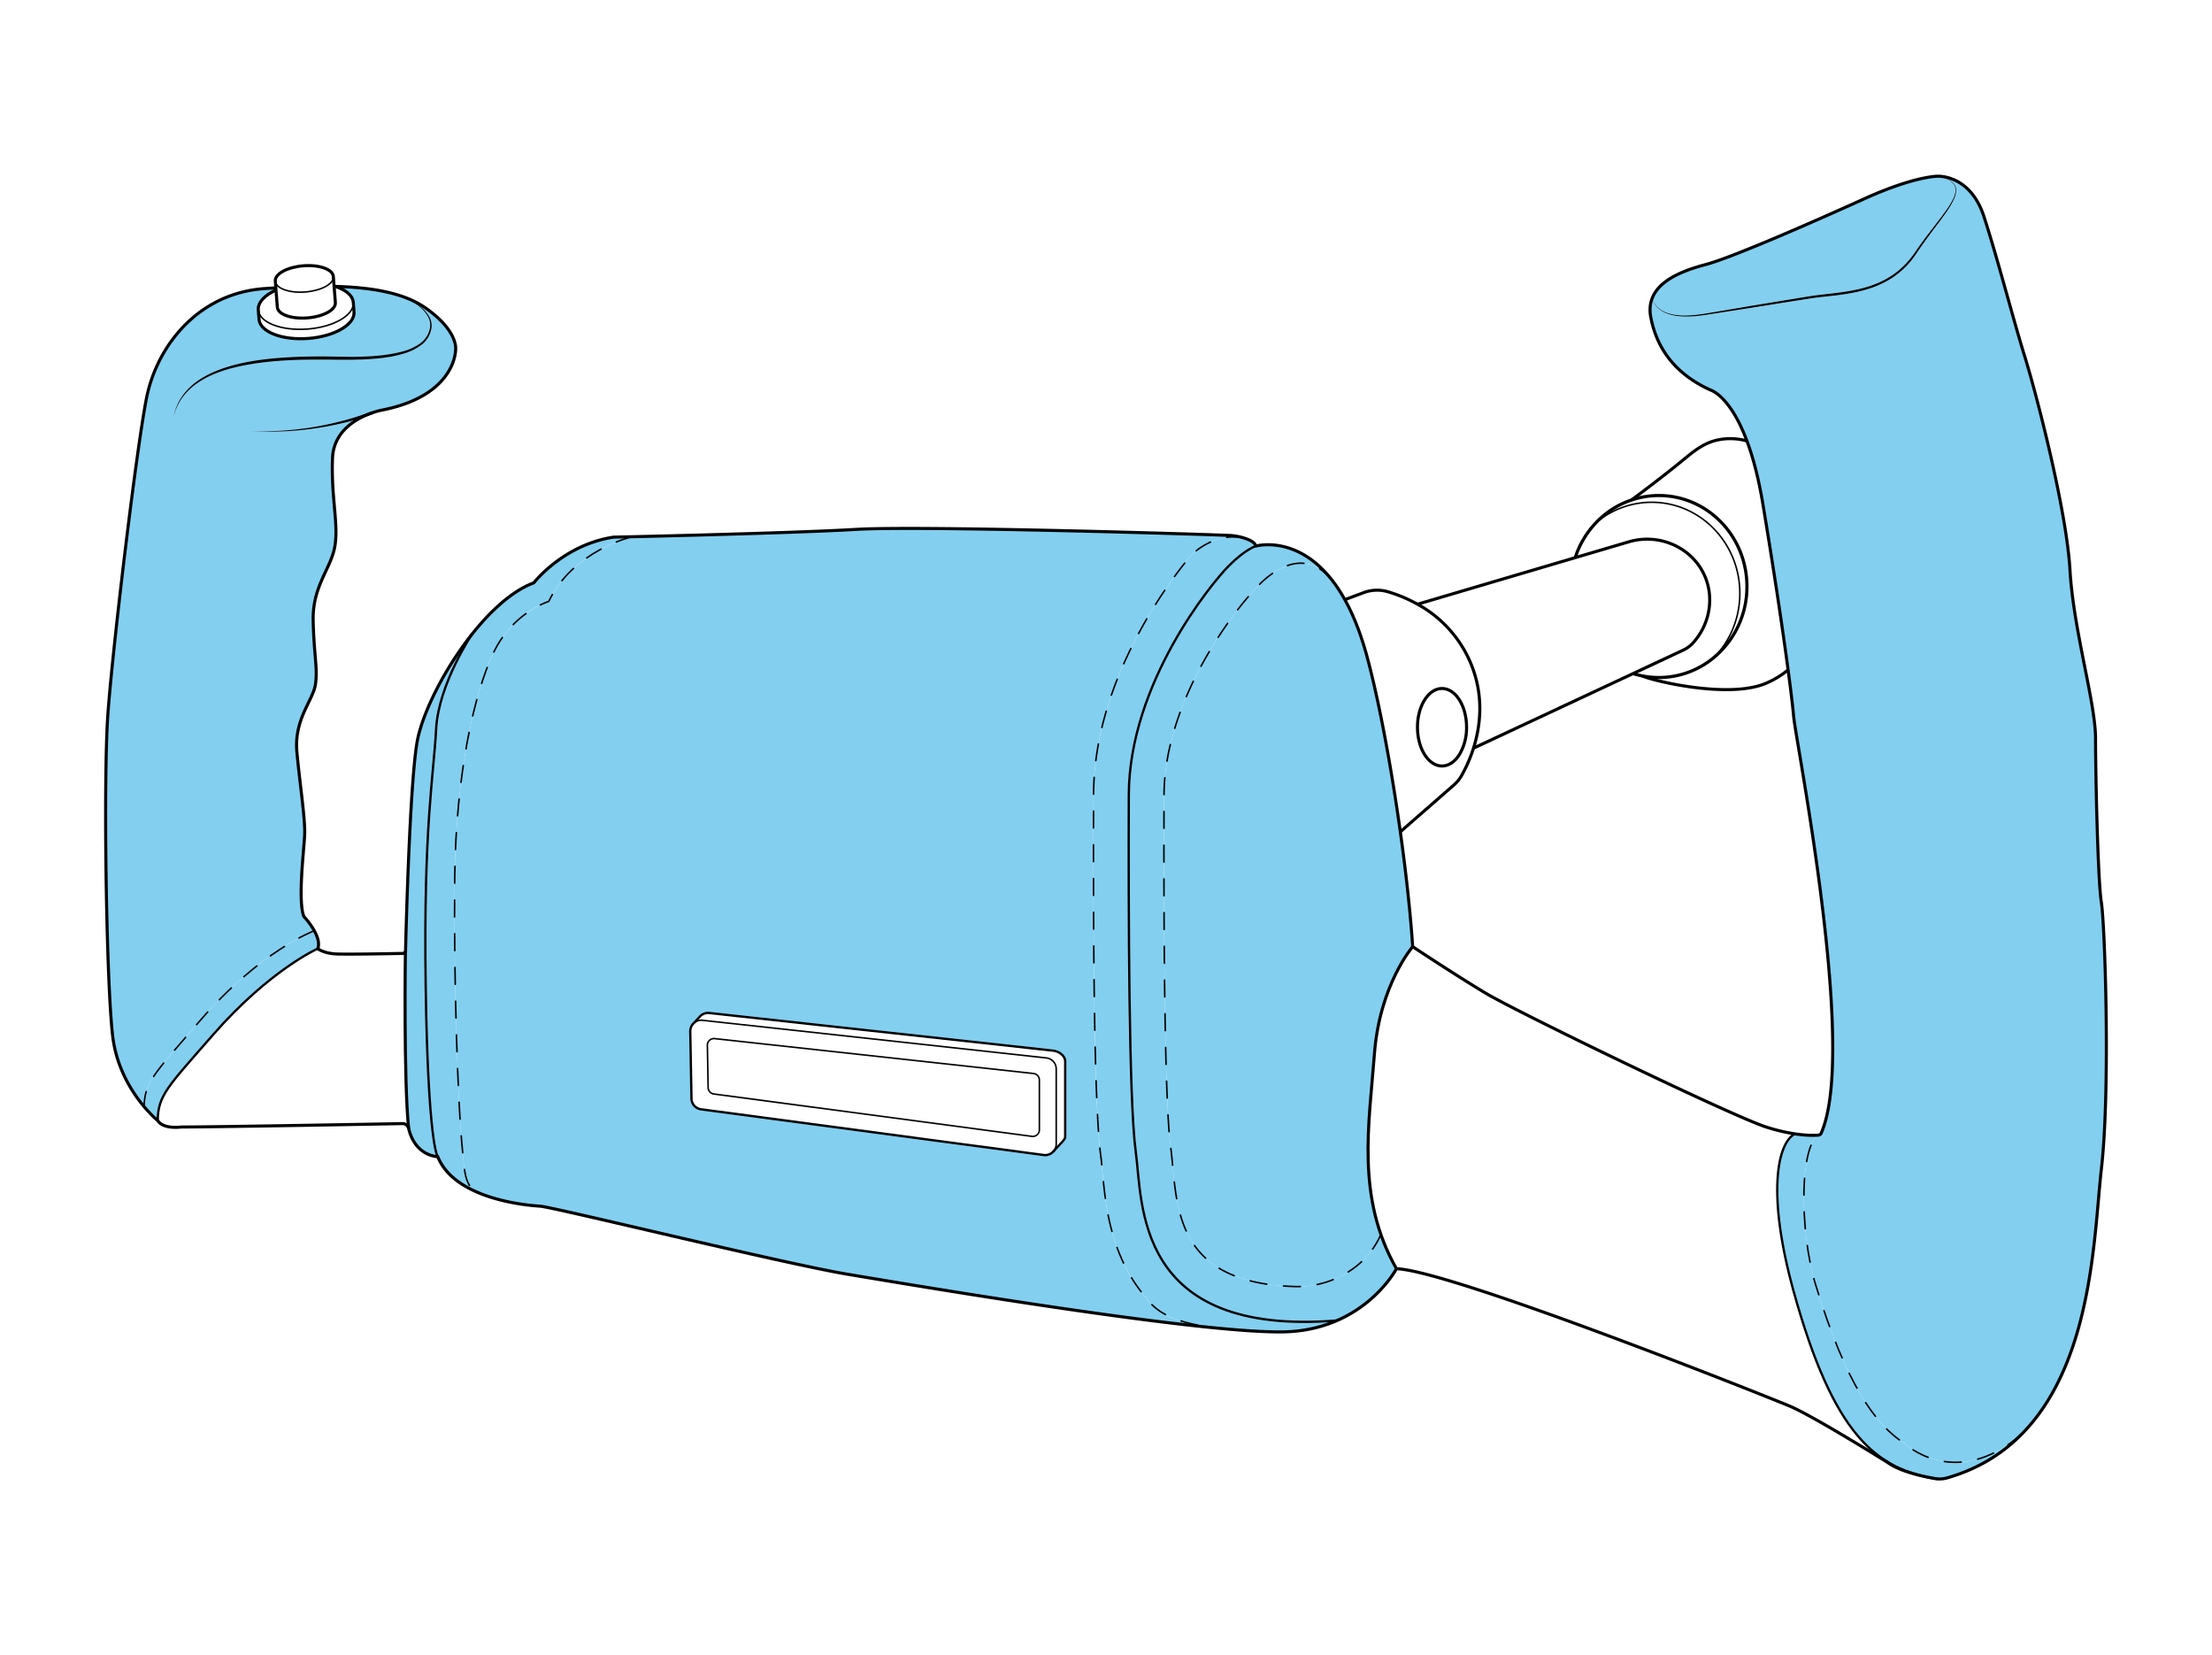 <svg viewBox="0 0 1443.68 1080" xmlns="http://www.w3.org/2000/svg" data-sanitized-data-name="Capa 3" data-name="Capa 3" id="Capa_3"><defs><style>.cls-1{fill:#83cff0;}.cls-2,.cls-3,.cls-4,.cls-5,.cls-6,.cls-7{fill:none;stroke:#000;stroke-miterlimit:10;}.cls-2{stroke-width:2px;}.cls-3{stroke-width:2.07px;}.cls-5{stroke-linecap:round;stroke-dasharray:11;}.cls-6{stroke-width:1.5px;}.cls-7{stroke-width:1.99px;}</style></defs><path d="M205.06,607.32c2.1,3.8,3.56,8.14,2.27,11.69-.48.22-31.61,14.23-68.21,56.09-29.79,34.08-36,39.66-36.18,56.08h0a74,74,0,0,1-8.86-9.07c.26-16.21,6.8-21.71,36.19-55.81C169.82,620.39,205.06,607.32,205.06,607.32Z" class="cls-1"></path><path d="M1242.72,941.56s32.79,31.65,76.57-5.58a109.4,109.4,0,0,1-48.47,28.33,18.09,18.09,0,0,1-7,.57c-1-.15-2-.32-3-.5s-1.95-.37-2.92-.57l-1.28-.27c-36-8-61.81-33.58-86-120.95-17.42-62.88-10.88-96.42.76-102.75a70.75,70.75,0,0,0,14.9.86C1174.1,751,1175,805.5,1184.9,838,1205,903.92,1224.48,930,1242.72,941.56Z" class="cls-1"></path><path d="M1371.46,588.7c2.27,13.64,6.06,121.26,0,174.31-4.72,41.29-5.31,125.74-52.14,172.94l0,0c-43.78,37.23-76.57,5.58-76.57,5.58C1224.48,930,1205,903.92,1184.9,838c-9.9-32.49-10.8-87,1.38-97.29l.39,0a2.3,2.3,0,0,0,1.93-1.34c23.85-53.89-16.48-255-18-271.9-.52-6-1.75-16.39-3.61-30.35-3.46-25.92-9.1-64-16.49-108.35-2.9-17.43-6.56-30.79-10.39-41-11.17-29.87-23.84-33.23-23.84-33.23-22.23-10.11-34.86-26.28-38.91-47.5a21.76,21.76,0,0,1,1.17-13,10.2,10.2,0,0,0,1.11,3.77,11.41,11.41,0,0,0,1.06,1.66l.62.78a9.25,9.25,0,0,0,.7.7l.72.69c.25.21.53.39.79.59a11.33,11.33,0,0,0,1.67,1.08c.59.3,1.17.62,1.77.9l1.86.69c5,1.71,10.45,1.86,15.7,1.55.66,0,1.32,0,2-.1l2-.24,3.94-.48,7.79-1.21,15.59-2.43c10.39-1.59,20.77-3.29,31.16-4.94l15.57-2.48c5.18-.73,10.42-1.2,15.65-1.83,10.43-1.3,21-3.27,30.6-8a54.76,54.76,0,0,0,18.59-14.8c1.66-2.07,3.15-4.3,4.59-6.47,2.93-4.35,6-8.58,9.2-12.78s6.37-8.37,9.34-12.73a59,59,0,0,0,4.07-6.8,23.54,23.54,0,0,0,1.49-3.69,11.57,11.57,0,0,0,.47-4,6.8,6.8,0,0,0-1.55-3.66,10.14,10.14,0,0,0-3.14-2.42,29.7,29.7,0,0,0-7.51-2.37c.54,0,21.58-1.15,30.56,26.53,9.09,28,18.95,66.7,26.53,91s27.28,100,29.55,139.45,16.68,86.4,16.68,109.9S1369.18,575.06,1371.46,588.7Z" class="cls-1"></path><path d="M1276.55,123.46a11.57,11.57,0,0,1-.47,4,23.54,23.54,0,0,1-1.49,3.69,59,59,0,0,1-4.07,6.8c-3,4.36-6.2,8.52-9.34,12.73s-6.27,8.43-9.2,12.78c-1.44,2.17-2.93,4.4-4.59,6.47a54.76,54.76,0,0,1-18.59,14.8c-9.57,4.74-20.17,6.71-30.6,8-5.23.63-10.47,1.1-15.65,1.83L1167,197c-10.39,1.65-20.77,3.35-31.16,4.94l-15.59,2.43-7.79,1.21-3.94.48-2,.24c-.66.05-1.32.07-2,.1-5.25.31-10.66.16-15.7-1.55l-1.86-.69c-.6-.28-1.18-.6-1.77-.9a11.33,11.33,0,0,1-1.67-1.08c-.26-.2-.54-.38-.79-.59l-.72-.69a9.25,9.25,0,0,1-.7-.7l-.62-.78a11.41,11.41,0,0,1-1.06-1.66,10.2,10.2,0,0,1-1.11-3.77,10.19,10.19,0,0,0,1.19,3.73,11.77,11.77,0,0,0,1.09,1.62l.63.76c.21.24.47.44.71.67l.72.66a8.83,8.83,0,0,0,.8.56,10.93,10.93,0,0,0,1.66,1c.59.28,1.16.59,1.76.85l1.85.63c5,1.57,10.35,1.6,15.54,1.17l2-.13,1.94-.27,3.89-.52,7.78-1.31,15.56-2.63c10.37-1.77,20.75-3.44,31.13-5.16l15.57-2.54c5.24-.77,10.47-1.26,15.68-1.91,10.37-1.25,20.81-3.15,30.18-7.75a53.25,53.25,0,0,0,12.86-8.7,54,54,0,0,0,5.35-5.66c1.66-2,3.12-4.14,4.62-6.33,3-4.34,6.18-8.54,9.39-12.71s6.48-8.29,9.5-12.57a59.51,59.51,0,0,0,4.18-6.63,23.55,23.55,0,0,0,1.54-3.58,11.22,11.22,0,0,0,.55-3.8,6.59,6.59,0,0,0-1.4-3.52,9.93,9.93,0,0,0-3-2.43,29.57,29.57,0,0,0-7.42-2.53,29.7,29.7,0,0,1,7.51,2.37,10.14,10.14,0,0,1,3.14,2.42A6.8,6.8,0,0,1,1276.55,123.46Z" class="cls-1"></path><path d="M1276.19,123.49a11.22,11.22,0,0,1-.55,3.8,23.55,23.55,0,0,1-1.54,3.58,59.51,59.51,0,0,1-4.18,6.63c-3,4.28-6.29,8.4-9.5,12.57s-6.39,8.37-9.39,12.71c-1.5,2.19-3,4.32-4.62,6.33a54,54,0,0,1-5.35,5.66,53.25,53.25,0,0,1-12.86,8.7c-9.37,4.6-19.81,6.5-30.18,7.75-5.21.65-10.44,1.14-15.68,1.91l-15.57,2.54c-10.38,1.72-20.76,3.39-31.13,5.16l-15.56,2.63-7.78,1.31-3.89.52-1.94.27-2,.13c-5.19.43-10.54.4-15.54-1.17l-1.85-.63c-.6-.26-1.17-.57-1.76-.85a10.93,10.93,0,0,1-1.66-1,8.83,8.83,0,0,1-.8-.56l-.72-.66c-.24-.23-.5-.43-.71-.67l-.63-.76a11.77,11.77,0,0,1-1.09-1.62,10.19,10.19,0,0,1-1.19-3.73c5.15-12.07,21.56-17.92,34.71-21.4,17.18-4.54,71.24-28.29,103.58-42.94S1264.34,115,1264.34,115h0a29.57,29.57,0,0,1,7.42,2.53,9.93,9.93,0,0,1,3,2.43A6.59,6.59,0,0,1,1276.19,123.49Z" class="cls-1"></path><path d="M913.94,542.75c3.73,26.71,6.62,53,8.09,75,0,0-21.6,24.81-25,70.28-2.87,38.21-9.48,78,4.23,117.44a53.75,53.75,0,0,1-16.19,20.88,62.07,62.07,0,0,1-40.84,13.12c-71.74-2.41-75.67-44.61-78.91-79.19-.39-4.17-.75-8.1-1.25-11.73-3.21-23.25-4.75-104.88-4.34-229.83.12-33.7,14-65.8,25.69-86.8,13.81-24.88,28.74-42.3,32.88-46.45,0,0,27.62-35,50.79-7.21l.19.24q1.54,2,3.06,4.14c.13.18.25.36.37.55,1.7,2.49,3.37,5.19,5,8.14C883,400.83,888,412.87,892.09,428,899.94,456.85,908,500.33,913.94,542.75Z" class="cls-1"></path><path d="M911.42,827.81h0s-11.5,21.92-38.71,33.8h0c-132.68,10.67-126.87-77-131.42-110s-4.8-157.64-4.55-233c.25-72.9,54.19-138.31,65.31-149.43,10.42-10.43,16.84-12.61,17.6-12.84h.07c3.28-.81,27.64-5.66,49.38,21.9-23.17-27.82-50.79,7.21-50.79,7.21-4.14,4.15-19.07,21.57-32.88,46.45-11.66,21-25.57,53.1-25.69,86.8-.41,125,1.13,206.58,4.34,229.83.5,3.63.86,7.56,1.25,11.73,3.24,34.58,7.17,76.78,78.91,79.19a62.07,62.07,0,0,0,40.84-13.12,53.75,53.75,0,0,0,16.19-20.88A134.56,134.56,0,0,0,911.42,827.81Z" class="cls-1"></path><path d="M741.27,751.64c4.55,33-1.26,120.64,131.42,110a89.91,89.91,0,0,1-30.75,7.26c-10.14.62-26.44-.28-46.32-2.18a1.33,1.33,0,0,1-.28,0c-37.68-4.11-43.79-15.41-49.41-22.39-21.46-26.66-24.44-58.62-26.42-79.77-.35-3.8-.66-7.09-1-9.71-3.6-26.06-5.2-105.55-4.77-236.27.12-34.91,10.71-71.57,31.47-109a313.32,313.32,0,0,1,32-47.05s15-15.87,35-11.32h0c4,1.28,7.09,3.09,7.13,4.89a.27.27,0,0,0,.27.25c-.76.23-7.18,2.41-17.6,12.84-11.12,11.12-65.06,76.53-65.31,149.43C736.47,594,736.72,718.68,741.27,751.64Z" class="cls-1"></path><path d="M316.67,780c-1.82-.65-3.64-1.36-5.42-2.14h0c-8.31-4.59-8-13.18-9.93-33-2.27-23.49-5.3-103.83-4.54-172s12.88-120.88,25.39-147,36-33.35,36-33.35c15.66-32.83,53.32-41.94,54.49-42.21h0c30.79-.73,111.09-2.76,145.83-4.78,43.45-2.52,238,3.54,245,4a38.17,38.17,0,0,1,8.67,1.72c-20-4.55-35,11.32-35,11.32a313.32,313.32,0,0,0-32,47.05c-20.76,37.4-31.35,74.06-31.47,109-.43,130.72,1.17,210.21,4.77,236.27.36,2.62.67,5.91,1,9.71,2,21.15,5,53.11,26.42,79.77,5.62,7,11.73,18.28,49.41,22.39-77.25-7.37-208.19-29.56-241.9-35.18-42.45-7.08-192.51-44-201.1-44.47C347.72,786.74,332,785.45,316.67,780Zm378.56-38.46v-49c0-3.68-4.22-6.59-7.87-7L462.91,661a7.16,7.16,0,0,0-6,2.22l-4,4.4a7.17,7.17,0,0,0-2.34,5.44l.79,43.78a7.2,7.2,0,0,0,6.24,7l223.67,29.78a7.16,7.16,0,0,0,5.66-1.69,7.67,7.67,0,0,0,1-1.1l4-4.31C693.07,745.23,695.23,743.37,695.23,741.51Z" class="cls-1"></path><path d="M400.34,350.47l12.31-.28c-1.17.27-38.83,9.38-54.49,42.21,0,0-23.5,7.2-36,33.35s-24.64,78.82-25.39,147,2.27,148.55,4.54,172c1.92,19.82,1.62,28.41,9.93,33-11.09-4.81-21.17-12.1-25.59-23.14,0,0-6.31-7.58-7.83-111.41s5.3-137.94,6.82-167.5c1.49-29,23-61.37,23.74-62.5l0,0c12.27-15.33,26.28-28,39.89-33C348.3,380.28,367.5,355.52,400.34,350.47Z" class="cls-1"></path><path d="M266.7,736.25c-3.29-31-2.1-115.86-2.1-115.86h0c.33-13.58,2.73-107,7.41-135.52,3.05-18.6,17.7-48.24,36.38-71.6-.75,1.13-22.25,33.46-23.74,62.5-1.52,29.56-8.34,63.66-6.82,167.5s7.83,111.41,7.83,111.41-14.55,0-19-18.43Z" class="cls-1"></path><path d="M277.56,200.91c21.73,15.16,19.71,27.28,19.71,27.28s.5,29.81-48,39.41a46.74,46.74,0,0,0-6.33,1.74l-.38-.92a162.16,162.16,0,0,1-19,6.16c-6.46,1.7-13,3.12-19.62,4.17l-2.47.41-2.49.34c-1.66.21-3.31.47-5,.65-3.33.32-6.66.71-10,.86a195.24,195.24,0,0,1-20.1.23,193.1,193.1,0,0,0,20.13.26c3.36-.06,6.7-.37,10.06-.61,1.67-.14,3.34-.36,5-.53l2.51-.27,2.49-.36c6.67-.89,13.28-2.15,19.83-3.7,3.33-.8,6.64-1.66,9.92-2.62-8.07,4.58-16.39,12.45-16.9,25.52-1,25.77,4,42.95,1.52,57.6S203.79,382.3,204.3,405s3,30.82,1.51,41.43-14.14,22.73-12.12,44.46,5.56,44,5.05,54.06-4.55,43-.5,53.06a50.75,50.75,0,0,1,6.82,9.27s-35.24,13.07-74.8,59c-29.39,34.1-35.93,39.6-36.19,55.81-7.68-9.16-18-24.93-20.51-45.87-4.17-34.49-6.19-167.12-3.16-210.07S89.1,292.36,95.67,259.52s32.84-68.21,77.3-71.24c2.38-.16,4.74-.32,7.08-.45l.11,1.44c-7.38,3.3-12,8-11.58,12.93l.47,6.13c.64,8.23,15,13.83,32.16,12.5s30.49-9.08,29.85-17.31l-.47-6.13c-.35-4.52-4.84-8.23-11.64-10.46,17.3.47,32.59,2.47,44.93,7h0a48.38,48.38,0,0,1,5.93,3.32,36.85,36.85,0,0,1,5.37,4.16,20.65,20.65,0,0,1,4.15,5.27,14,14,0,0,1,1.17,3.1,11.1,11.1,0,0,1,.2,3.25,15.56,15.56,0,0,1-2.09,6.22,16.5,16.5,0,0,1-4.44,4.83A35,35,0,0,1,262,229.54c-2.16.64-4.4,1-6.61,1.44l-3.36.5c-1.12.15-2.23.35-3.36.43q-6.76.72-13.58.88c-9.07.29-18.19-.2-27.34-.18s-18.29.33-27.42,1.12c-4.56.38-9.11.9-13.64,1.61a131.86,131.86,0,0,0-13.48,2.73c-8.85,2.35-17.62,5.65-25.09,11.1a40.37,40.37,0,0,0-9.57,9.86,34.57,34.57,0,0,0-5.22,12.61A35.68,35.68,0,0,1,119,259.33a39.61,39.61,0,0,1,9.7-9.37c7.43-5.18,16.11-8.26,24.89-10.4,17.68-4.14,36-5,54.17-5q6.83,0,13.66.11l6.87,0c2.28,0,4.58-.1,6.86-.14q6.87-.21,13.72-1c1.14-.09,2.28-.29,3.42-.46s2.27-.32,3.4-.54c2.25-.5,4.52-.9,6.73-1.61A36.47,36.47,0,0,0,275,225.09a17.76,17.76,0,0,0,4.65-5.26,16.35,16.35,0,0,0,2.08-6.7,12,12,0,0,0-.33-3.53,14.08,14.08,0,0,0-1.34-3.25,21.27,21.27,0,0,0-4.45-5.3,42.55,42.55,0,0,0-11.66-7.1A59.94,59.94,0,0,1,277.56,200.91Z" class="cls-1"></path><path d="M281.36,209.6a12,12,0,0,1,.33,3.53,16.35,16.35,0,0,1-2.08,6.7,17.76,17.76,0,0,1-4.65,5.26A36.47,36.47,0,0,1,262.44,231c-2.21.71-4.48,1.11-6.73,1.61-1.13.22-2.27.36-3.4.54s-2.28.37-3.42.46q-6.84.78-13.72,1c-2.28,0-4.58.17-6.86.14l-6.87,0q-6.83-.13-13.66-.11c-18.18,0-36.49.83-54.17,5-8.78,2.14-17.46,5.22-24.89,10.4a39.61,39.61,0,0,0-9.7,9.37,35.68,35.68,0,0,0-5.66,12.31A34.57,34.57,0,0,1,118.58,259a40.37,40.37,0,0,1,9.57-9.86c7.47-5.45,16.24-8.75,25.09-11.1a131.86,131.86,0,0,1,13.48-2.73c4.53-.71,9.08-1.23,13.64-1.61,9.13-.79,18.28-1.08,27.42-1.12s18.27.47,27.34.18q6.81-.16,13.58-.88c1.13-.08,2.24-.28,3.36-.43l3.36-.5c2.21-.45,4.45-.8,6.61-1.44a35,35,0,0,0,12.17-5.44,16.5,16.5,0,0,0,4.44-4.83,15.56,15.56,0,0,0,2.09-6.22,11.1,11.1,0,0,0-.2-3.25,14,14,0,0,0-1.17-3.1,20.65,20.65,0,0,0-4.15-5.27,36.85,36.85,0,0,0-5.37-4.16,48.38,48.38,0,0,0-5.93-3.32,42.55,42.55,0,0,1,11.66,7.1,21.27,21.27,0,0,1,4.45,5.3A14.08,14.08,0,0,1,281.36,209.6Z" class="cls-1"></path><path d="M242.94,269.34l.38.92c-3.14,1.17-6.3,2.21-9.49,3.15A52.72,52.72,0,0,1,242.94,269.34Z" class="cls-1"></path><path d="M242.56,268.42l.38.92a52.72,52.72,0,0,0-9.11,4.07c-3.28,1-6.59,1.82-9.92,2.62-6.55,1.55-13.16,2.81-19.83,3.7l-2.49.36-2.51.27c-1.67.17-3.34.39-5,.53-3.36.24-6.7.55-10.06.61a193.1,193.1,0,0,1-20.13-.26A195.24,195.24,0,0,0,184,281c3.35-.15,6.68-.54,10-.86,1.67-.18,3.32-.44,5-.65l2.49-.34,2.47-.41c6.61-1.05,13.16-2.47,19.62-4.17A162.16,162.16,0,0,0,242.56,268.42Z" class="cls-1"></path><path d="M180.05,187.83c-2.34.13-4.7.29-7.08.45-44.46,3-70.73,38.4-77.3,71.24S73.44,423.23,70.4,466.17s-1,175.58,3.16,210.07,29.37,54.94,29.37,54.94c3.79,5.88,15.35,4.17,15.35,4.17,22.54,0,124.51-1.85,144.41-2.21a4,4,0,0,1,4,3.11c4.41,18.43,19,18.43,19,18.43,11.11,27.79,58.1,31.83,66.69,32.33S511,824.4,553.44,831.48s239,40.42,288.5,37.39,69.47-41.06,69.47-41.06c36.38,1.52,240.76,83,256.43,89.56S1232,954.26,1232,954.26c8.25,6,23.46,9.21,30.76,10.47a18,18,0,0,0,8.06-.42c95.31-27.28,94.66-149,100.64-201.3,6.06-53,2.27-160.67,0-174.31s-3.79-83.37-3.79-106.86-14.4-70.49-16.68-109.9-22-115.2-29.55-139.45-17.44-62.91-26.53-91S1264.34,115,1264.34,115s-15.16,0-47.49,14.66-86.4,38.4-103.58,42.94-39.92,13.14-35.88,34.36,16.68,37.39,38.91,47.5c0,0,22.86,6.06,34.23,74.27s18.6,121.64,20.1,138.7,41.82,218,18,271.9a2.3,2.3,0,0,1-1.93,1.34c-3.84.29-15.53.51-33.49-5.13-22.23-7-163.2-75.24-183.91-87.7S922,617.7,922,617.7C918.24,560.89,904.89,475,892.09,428c-22.3-81.83-67.82-72.85-72.39-71.72a.27.27,0,0,1-.34-.24c-.06-3.05-9-6.13-15.82-6.61-7.07-.51-201.6-6.57-245-4s-158.15,5.06-158.15,5.06c-32.84,5-52,29.81-52,29.81-34.36,12.63-71.24,73.77-76.3,104.59-4.68,28.55-7.08,121.94-7.41,135.52a1.73,1.73,0,0,1-1.69,1.69c-7.25.14-36.17.68-43.44.35-8.34-.38-12.13-3.42-12.13-3.42,3-8.33-9.09-21-9.09-21-4.05-10.11,0-42.95.5-53.06s-3-32.33-5.05-54.06,10.61-33.85,12.12-44.46-1-18.7-1.51-41.43,11.62-33.86,14.15-48.51-2.53-31.83-1.52-57.6,32.34-31.33,32.34-31.33c48.5-9.6,48-39.41,48-39.41s2-12.12-19.71-27.28c-13.76-9.6-34.19-13.32-58.63-14" class="cls-2"></path><path d="M877.72,391.28l12.31-4.6a24.92,24.92,0,0,1,15.8-.56,93.57,93.57,0,0,1,19.27,8.1,78.5,78.5,0,0,1,34.06,36.84c9.72,21.85,7.17,42.44,2.53,57.11A94.14,94.14,0,0,1,954,505.91a24.52,24.52,0,0,1-5.26,6.43l-34.82,30.41" class="cls-2"></path><path d="M961.69,488.17l136.93-64a19.66,19.66,0,0,0,6.18-4.51c11.24-12.25,14.25-30,7.46-44.66-8.25-17.79-29.22-27.3-49.12-21.49l-138,40.74" class="cls-2"></path><path d="M957.16,474.52a34.22,34.22,0,0,1-4.34,17.28c-2.91,4.92-7.07,8-11.69,8-8.85,0-16-11.32-16-25.28a38.45,38.45,0,0,1,1-8.83c2.27-9.6,8.14-16.44,15-16.44C950,449.25,957.16,460.56,957.16,474.52Z" class="cls-2"></path><path d="M1065.8,439.49a56.12,56.12,0,0,0,52.35-10.1,60,60,0,0,0,22-46.69c0-32.79-25.75-59.37-57.51-59.37a56.48,56.48,0,0,0-41.16,17.9,59.78,59.78,0,0,0-13.39,22.6" class="cls-3"></path><path d="M1041.41,341.29A56.18,56.18,0,0,1,1078,327.73c31.76,0,57.51,26.58,57.51,59.37a60.15,60.15,0,0,1-17.24,42.39" class="cls-4"></path><path d="M1064.78,326.25c14.88-11,26-19.8,33.33-25.8,7.86-6.41,14.19-11.83,24.26-13.64a40.43,40.43,0,0,1,17.77.9" class="cls-2"></path><path d="M1071.82,441c6,3,55.17,15,79.85,5.2A57.52,57.52,0,0,0,1167,437.1" class="cls-2"></path><path d="M803.31,867.39c-44.83-3.32-51.39-15.67-57.38-23.11-21.46-26.66-24.44-58.62-26.42-79.77-.35-3.81-.66-7.09-1-9.72-3.6-26-5.2-105.55-4.77-236.27.12-34.9,10.71-71.57,31.47-109a313.32,313.32,0,0,1,32-47.05s15-15.88,35.06-11.32" class="cls-5"></path><path d="M901.25,805.42a53.79,53.79,0,0,1-16.19,20.89,62.18,62.18,0,0,1-40.84,13.12c-71.74-2.41-75.68-44.61-78.91-79.2-.39-4.17-.76-8.1-1.26-11.73-3.2-23.25-4.74-104.87-4.33-229.83.11-33.69,14-65.8,25.69-86.8,13.81-24.88,28.74-42.3,32.88-46.44,0,0,30.6-38.83,54.41-2.28" class="cls-5"></path><path d="M819.71,356.31s-6.57,1.74-17.68,12.85S737,445.7,736.72,518.6c-.25,75.41,0,200.08,4.55,233S740,872.29,872.7,861.61" class="cls-6"></path><path d="M308.41,413.24s-22.26,33-23.77,62.53-8.34,63.67-6.82,167.5,7.83,111.41,7.83,111.41" class="cls-6"></path><path d="M264.59,620.39s-1.18,84.83,2.11,115.88" class="cls-7"></path><path d="M412.67,350.18s-38.6,8.88-54.52,42.23c0,0-23.49,7.2-36,33.34s-24.63,78.82-25.38,147,2.27,148.55,4.54,172.05S302.74,776,316.83,780" class="cls-5"></path><path d="M922,617.7s-21.6,24.81-25,70.28-12.13,93.23,14.4,139.84" class="cls-7"></path><path d="M243.32,270.26A165.29,165.29,0,0,1,223.91,276c-6.55,1.55-13.16,2.82-19.83,3.71l-2.5.35-2.5.27c-1.67.18-3.34.4-5,.53-3.35.24-6.69.55-10.05.62a195.9,195.9,0,0,1-20.13-.26A195.24,195.24,0,0,0,184,281c3.35-.15,6.68-.54,10-.86,1.66-.17,3.32-.44,5-.65l2.49-.33,2.47-.41a198.33,198.33,0,0,0,19.62-4.18,160.31,160.31,0,0,0,19-6.16Z"></path><path d="M263.88,193.94a42.29,42.29,0,0,1,11.68,7.11,21,21,0,0,1,4.45,5.3,14,14,0,0,1,1.35,3.25,12,12,0,0,1,.33,3.53,16.12,16.12,0,0,1-2.09,6.7,17.59,17.59,0,0,1-4.64,5.26A36.45,36.45,0,0,1,262.43,231c-2.2.7-4.47,1.1-6.72,1.61-1.13.21-2.27.35-3.41.53s-2.27.37-3.41.47c-4.56.52-9.14.83-13.72,1-2.29,0-4.58.16-6.86.13l-6.87,0q-6.83-.12-13.66-.11c-18.18,0-36.49.84-54.17,5-8.78,2.14-17.46,5.23-24.9,10.4a40,40,0,0,0-9.7,9.37,36.1,36.1,0,0,0-5.66,12.32A34.44,34.44,0,0,1,118.58,259a40.24,40.24,0,0,1,9.57-9.87c7.47-5.45,16.24-8.74,25.09-11.09a129.26,129.26,0,0,1,13.48-2.74q6.79-1.05,13.64-1.61c9.13-.79,18.28-1.07,27.42-1.12s18.27.47,27.34.18c4.54-.11,9.07-.39,13.57-.88,1.14-.08,2.25-.27,3.37-.43l3.36-.49c2.21-.46,4.45-.81,6.61-1.45a35.21,35.21,0,0,0,12.17-5.43,16.67,16.67,0,0,0,4.44-4.84,15.57,15.57,0,0,0,2.09-6.21,11.51,11.51,0,0,0-.2-3.26,13.75,13.75,0,0,0-1.17-3.09,20.65,20.65,0,0,0-4.15-5.27,38.19,38.19,0,0,0-5.37-4.17A47.52,47.52,0,0,0,263.88,193.94Z"></path><path d="M1078.55,194a10.6,10.6,0,0,0,1.19,3.72,12.13,12.13,0,0,0,1.1,1.62l.62.76c.22.25.48.45.71.67l.73.66c.25.21.53.38.8.57a10.41,10.41,0,0,0,1.66,1c.59.28,1.16.59,1.76.85l1.85.63c5,1.57,10.35,1.6,15.54,1.18l2-.14,2-.26,3.89-.53,7.78-1.31,15.56-2.63c10.36-1.77,20.75-3.44,31.12-5.16l15.58-2.54c5.23-.77,10.47-1.25,15.68-1.91,10.37-1.25,20.81-3.15,30.18-7.74a53.57,53.57,0,0,0,18.21-14.37c1.66-2,3.12-4.14,4.62-6.33,3-4.33,6.18-8.53,9.39-12.7s6.47-8.29,9.5-12.57a59.64,59.64,0,0,0,4.18-6.64,23.44,23.44,0,0,0,1.54-3.57,11.24,11.24,0,0,0,.55-3.81,6.53,6.53,0,0,0-1.41-3.52,9.71,9.71,0,0,0-3-2.42,28.86,28.86,0,0,0-7.43-2.53,28.87,28.87,0,0,1,7.52,2.37,10,10,0,0,1,3.14,2.41,6.8,6.8,0,0,1,1.55,3.66,11.57,11.57,0,0,1-.47,4,24.13,24.13,0,0,1-1.49,3.69,59.62,59.62,0,0,1-4.07,6.8c-3,4.36-6.2,8.52-9.35,12.73s-6.26,8.44-9.19,12.79c-1.45,2.16-2.93,4.4-4.6,6.46a54.5,54.5,0,0,1-5.44,5.83,55.1,55.1,0,0,1-13.14,9c-9.57,4.74-20.17,6.71-30.6,8-5.23.64-10.47,1.1-15.65,1.83L1167,197c-10.39,1.65-20.77,3.35-31.16,4.95l-15.59,2.42-7.8,1.21-3.93.48-2,.24c-.66.05-1.32.07-2,.1-5.25.31-10.66.16-15.7-1.55l-1.86-.68c-.6-.28-1.18-.61-1.77-.91a10.57,10.57,0,0,1-1.67-1.08c-.26-.2-.54-.37-.79-.59l-.72-.68c-.23-.24-.49-.45-.7-.7l-.62-.78a12.14,12.14,0,0,1-1.07-1.67A10.4,10.4,0,0,1,1078.55,194Z"></path><path d="M1171.39,739.84c-11.65,6.32-18.2,39.85-.77,102.76,26,93.65,53.78,116.34,93.94,122.4" class="cls-6"></path><path d="M1319.32,936c-43.8,37.27-76.6,5.61-76.6,5.61C1224.48,930,1205,903.92,1184.9,838c-10.49-34.43-10.87-93.54,3.7-98.65" class="cls-5"></path><path d="M207.33,619S176,632.91,139.12,675.1c-29.79,34.08-36,39.66-36.19,56.08" class="cls-6"></path><path d="M205.06,607.32s-35.24,13.07-74.8,59c-29.55,34.29-36,39.66-36.19,56.08" class="cls-5"></path><path d="M456.89,663.18a7.17,7.17,0,0,1,6-2.21l224.45,24.57c3.65.4,7.87,3.31,7.87,7v49c0,1.86-2.16,3.72-3.3,5l-5.06,5.4a7.16,7.16,0,0,1-5.66,1.69L457.54,723.81a7.19,7.19,0,0,1-6.24-7L450.51,673a7.19,7.19,0,0,1,2.34-5.45Z" class="cls-6"></path><path d="M462.17,709.65l-.5-27.64a4.29,4.29,0,0,1,4.75-4.33l208.12,22.78a4.28,4.28,0,0,1,3.81,4.26v32.5a4.28,4.28,0,0,1-4.85,4.25L465.89,713.82A4.29,4.29,0,0,1,462.17,709.65Z" class="cls-4"></path><path d="M686.87,751.9a7.17,7.17,0,0,0,2.48-5.44v-49a7.2,7.2,0,0,0-6.41-7.16L458.49,665.74a7.19,7.19,0,0,0-5.64,1.84" class="cls-4"></path><path d="M218.06,186.65c7.3,2.19,12.16,6,12.53,10.74l.47,6.13c.64,8.23-12.72,16-29.85,17.31s-31.52-4.27-32.16-12.5l-.47-6.13c-.38-4.9,4.2-9.63,11.58-12.93" class="cls-2"></path><path d="M230.59,197.39c.64,8.23-12.72,16-29.85,17.31s-31.52-4.26-32.16-12.5" class="cls-4"></path><path d="M181,200.43c.36,4.69,9.14,7.83,19.6,7s18.64-5.27,18.28-10l-1.32-17c-.36-4.69-9.14-7.84-19.6-7s-18.65,5.28-18.28,10Z" class="cls-2"></path><path d="M217.59,180.51c.36,4.69-7.82,9.15-18.28,10s-19.24-2.33-19.6-7" class="cls-4"></path></svg>